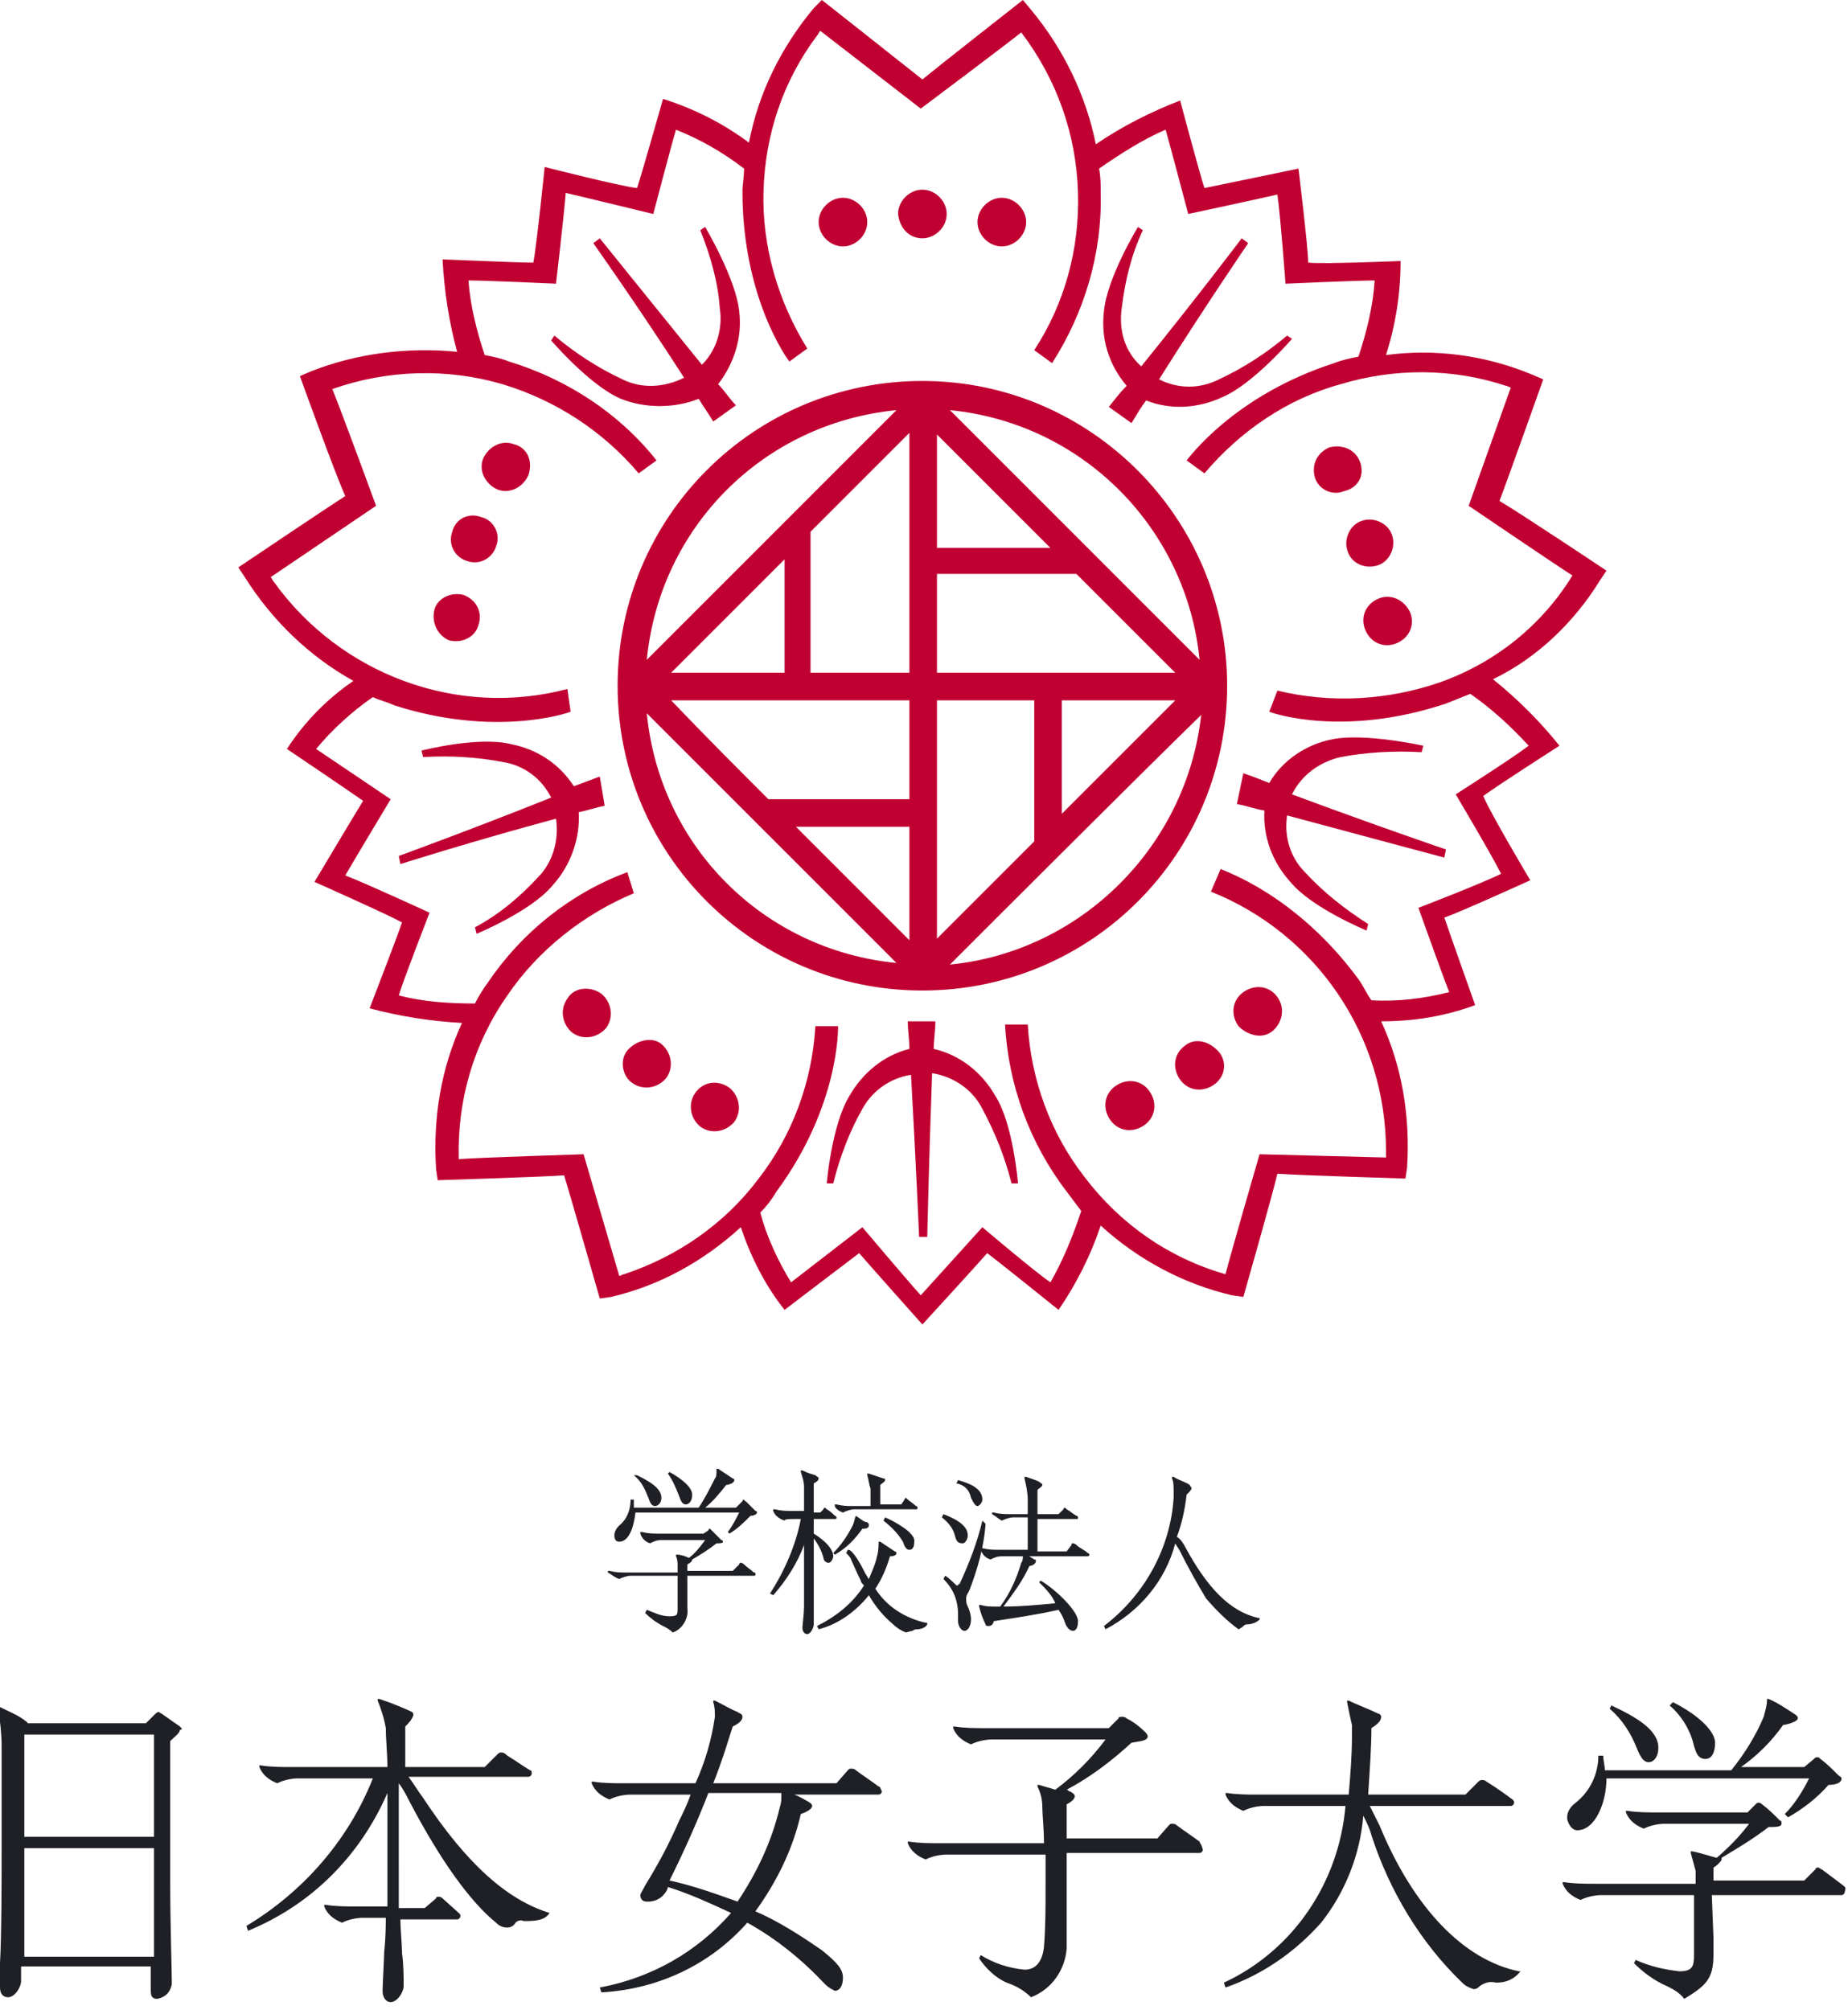 <svg xmlns="http://www.w3.org/2000/svg" viewBox="0 0 114 124">
<path fill="#C10032" d="M56.9,14.7c0.8,0,1.5-0.7,1.5-1.5c0-0.8-0.7-1.5-1.5-1.5c-0.8,0-1.5,0.7-1.5,1.5 C55.5,14.1,56.1,14.7,56.9,14.7C56.9,14.7,56.9,14.7,56.9,14.7"/>
<path fill="#C10032" d="M52,15.2c0.8,0,1.5-0.7,1.5-1.5c0-0.8-0.7-1.5-1.5-1.5c-0.8,0-1.5,0.7-1.5,1.5c0,0,0,0,0,0 C50.5,14.5,51.2,15.2,52,15.2"/>
<path fill="#C10032" d="M61.8,15.2c0.8,0,1.5-0.7,1.5-1.5s-0.7-1.5-1.5-1.5c-0.8,0-1.5,0.7-1.5,1.5 S61,15.2,61.8,15.2"/>
<path fill="#C10032" d="M84.9,34.9c0.8-0.2,1.2-1.1,1-1.8c0,0,0,0,0,0c-0.2-0.8-1.1-1.2-1.8-1 c-0.8,0.2-1.2,1.1-1,1.8C83.3,34.7,84.1,35.1,84.9,34.9C84.9,34.9,84.9,34.9,84.9,34.9"/>
<path fill="#C10032" d="M83.9,28.5c-0.3-0.8-1.1-1.1-1.9-0.9c-0.7,0.3-1.1,1-0.9,1.8c0.2,0.8,1.1,1.2,1.8,0.9 c0,0,0,0,0,0C83.8,30.1,84.2,29.3,83.9,28.5"/>
<path fill="#C10032" d="M85.1,36.9c-0.8,0.3-1.2,1.1-0.9,1.9c0.3,0.8,1.1,1.2,1.9,0.9c0.8-0.3,1.2-1.1,0.9-1.9 C86.7,37.1,85.9,36.6,85.1,36.9"/>
<path fill="#C10032" d="M56.9,23.5c-10.4,0-18.8,8.4-18.8,18.8c0,10.4,8.4,18.8,18.8,18.8s18.8-8.4,18.8-18.8 c0,0,0,0,0,0C75.7,32,67.3,23.5,56.9,23.5 M55.3,25.3L39.9,40.7C40.7,32.5,47.1,26.1,55.3,25.3 M48.4,34.5v7h-7 C42.9,40,46,36.9,48.4,34.5 M39.9,44l15.4,15.4C47.1,58.6,40.7,52.2,39.9,44 M56.1,58c-1.2-1.2-3.5-3.5-7-7h7V58z M56.1,49.3h-8.7 c-1.8-1.8-3.8-3.8-6-6.1v0h14.7V49.3z M56.1,41.5H50v-8.7c0,0,6.1-6.1,6.1-6.1V41.5z M57.8,26.8c1.4,1.4,4.1,4.1,7,7h-7V26.8z M57.8,35.4h8.6c2.5,2.5,4.9,4.9,6.1,6.1H57.8L57.8,35.4z M72.5,43.2c-1.4,1.4-4.2,4.2-7,7v-7L72.5,43.2z M57.8,43.2h6v8.7 c-2.5,2.5-4.8,4.8-6,6L57.8,43.2z M58.6,59.5c3-3,11.8-11.8,15.5-15.4C73.2,52.2,66.7,58.7,58.6,59.5 M58.6,25.3 c8.2,0.8,14.6,7.3,15.4,15.4L58.6,25.3z"/>
<path fill="#C10032" d="M73.1,64.5c-0.7,0.5-0.8,1.4-0.3,2.1c0.5,0.7,1.4,0.8,2.1,0.3c0.7-0.5,0.8-1.4,0.3-2 C74.6,64.2,73.7,64,73.1,64.5"/>
<path fill="#C10032" d="M78.5,63.6c0.6-0.5,0.8-1.4,0.3-2.1c-0.5-0.7-1.4-0.8-2.1-0.3c-0.7,0.5-0.8,1.4-0.3,2.1 C77,63.9,77.9,64.1,78.5,63.6"/>
<path fill="#C10032" d="M68.8,67c-0.7,0.5-0.8,1.4-0.3,2.1c0.5,0.7,1.4,0.8,2.1,0.3c0.7-0.5,0.8-1.4,0.3-2.1 S69.5,66.5,68.8,67L68.8,67"/>
<path fill="#C10032" d="M38.7,64.8c-0.5,0.6-0.3,1.6,0.3,2c0,0,0,0,0,0c0.7,0.5,1.6,0.3,2.1-0.3 c0.5-0.7,0.3-1.6-0.3-2.1S39.2,64.2,38.7,64.8C38.7,64.8,38.7,64.8,38.7,64.8"/>
<path fill="#C10032" d="M42.9,67.4c-0.5,0.7-0.3,1.6,0.3,2.1c0.7,0.5,1.6,0.3,2.1-0.3c0.5-0.7,0.3-1.6-0.3-2.1l0,0 C44.3,66.6,43.4,66.7,42.9,67.4C42.9,67.3,42.9,67.4,42.9,67.4"/>
<path fill="#C10032" d="M35,61.6c-0.5,0.7-0.3,1.6,0.3,2.1c0.7,0.5,1.6,0.3,2.1-0.3c0.5-0.7,0.3-1.6-0.3-2.1 c0,0,0,0,0,0C36.4,60.8,35.4,60.9,35,61.6"/>
<path fill="#C10032" d="M29.7,31.9c-0.8-0.3-1.6,0.1-1.8,0.9c0,0,0,0,0,0c-0.3,0.8,0.2,1.6,0.9,1.8 c0.8,0.3,1.6-0.2,1.8-0.9C30.9,33,30.5,32.1,29.7,31.9"/>
<path fill="#C10032" d="M28.6,36.7c-0.8-0.2-1.6,0.2-1.8,0.9c0,0,0,0,0,0c-0.2,0.8,0.2,1.6,0.9,1.9 c0.8,0.2,1.6-0.2,1.8-0.9c0,0,0,0,0,0C29.8,37.8,29.4,37,28.6,36.7"/>
<path fill="#C10032" d="M31.7,27.4c-0.8-0.3-1.6,0.2-1.9,0.9c-0.3,0.8,0.2,1.6,0.9,1.9c0.8,0.3,1.6-0.2,1.9-0.9 c0,0,0,0,0,0C32.9,28.4,32.5,27.6,31.7,27.4C31.7,27.4,31.7,27.4,31.7,27.4"/>
<path fill="#C10032" d="M57.6,64.7c0-0.6,0.1-1.1,0.1-1.7H56c0,0.6,0.1,1.1,0.1,1.7c-1.6,0.4-2.9,1.5-3.7,2.9 C51.3,69.4,51,73,51,73l0.4,0c0.4-1.6,1-3.2,1.8-4.6c0.6-1.1,1.7-1.9,3-2.1c0.3,5.4,0.5,10,0.5,10h0.5c0,0,0.1-4.6,0.3-10.1 c1.3,0.2,2.5,1,3.1,2.2c0.8,1.5,1.4,3,1.8,4.6l0.4,0c0,0-0.3-3.7-1.4-5.4C60.6,66.2,59.3,65.1,57.6,64.7"/>
<path fill="#C10032" d="M76.3,49.6c0.6,0.1,1.1,0.3,1.7,0.4c-0.1,1.6,0.5,3.2,1.6,4.4c1.3,1.6,4.7,3,4.7,3l0.1-0.4 c-1.4-0.9-2.7-1.9-3.9-3.2c-0.9-0.9-1.3-2.2-1.1-3.5c5.2,1.4,9.7,2.6,9.7,2.6l0.1-0.5c0,0-4.4-1.5-9.5-3.4c0.6-1.2,1.7-2,3-2.3 c1.6-0.3,3.3-0.4,5-0.3l0.1-0.4c0,0-3.6-0.8-5.6-0.4c-1.6,0.3-3.1,1.3-3.9,2.7c-0.5-0.2-1-0.4-1.6-0.6L76.3,49.6z"/>
<path fill="#C10032" d="M98.7,35.8l0.4-0.6c0,0-5.4-3.6-6.6-4.3c0.5-1.3,2.7-7.5,2.7-7.5l-0.7-0.3 c-2.9-1.2-6-1.6-9-1.2c0.6-1.9,0.9-3.8,0.9-5.8c0,0-4.8,0.2-5.7,0.1c0-0.9-0.6-5.8-0.6-5.8s-4.8,1-5.8,1.2c-0.3-0.9-1.5-5.4-1.5-5.4 c-1.8,0.7-3.6,1.6-5.2,2.7c-0.6-3-2-5.9-4-8.3L63.1,0c0,0-5.1,4-6.2,4.9C55.9,4.1,50.7,0,50.7,0l-0.5,0.5c-2,2.4-3.4,5.2-4,8.3 c-1.6-1.2-3.4-2.1-5.3-2.7c0,0-1.3,4.6-1.6,5.5c-1-0.1-5.7-1.3-5.7-1.3s-0.5,4.9-0.7,5.9c-1,0-5.6-0.2-5.6-0.2 c0.1,1.9,0.4,3.9,0.9,5.7c-3.1-0.3-6.2,0.1-9,1.2l-0.7,0.3c0,0,2.2,6.1,2.8,7.4c-1.1,0.7-6.6,4.4-6.6,4.4l0.4,0.6 c1.7,2.7,4,4.9,6.7,6.4c-1.6,1.1-3,2.5-4.1,4.2c0,0,4,2.7,4.7,3.2c-0.5,0.8-3,5-3,5s4.5,2,5.4,2.5c-0.3,0.9-2,5.3-2,5.3 c1.9,0.5,3.8,0.8,5.7,0.9c-1.3,2.8-1.8,5.9-1.6,9l0.1,0.7c0,0,6.5-0.2,7.8-0.3c0.4,1.3,2.2,7.6,2.2,7.6l0.7-0.1c3-0.7,5.7-2.2,8-4.3 c0.6,1.8,1.5,3.6,2.7,5.1c0,0,3.8-2.9,4.6-3.5c0.6,0.7,3.9,4.4,3.9,4.4s3.3-3.6,4-4.4c0.8,0.6,4.4,3.5,4.4,3.5 c1.1-1.6,2-3.4,2.6-5.2c2.3,2.1,5.1,3.6,8.1,4.3l0.7,0.1c0,0,1.8-6.3,2.1-7.6c1.3,0.1,7.9,0.3,7.9,0.3l0.1-0.7 c0.2-3.1-0.3-6.2-1.6-9c2,0,3.9-0.3,5.8-1c0,0-1.6-4.5-1.9-5.4c0.9-0.3,5.3-2.3,5.3-2.3s-2.5-4.2-2.9-5.2c0.8-0.6,4.7-3.1,4.7-3.1 c-1.2-1.5-2.6-2.9-4.1-4.1C94.8,40.6,97.1,38.4,98.7,35.8 M88.8,42.1c-3.2,1.1-6.7,1.3-10,0.5h0l-0.5,1.3c0.2,0.1,4.6,1.6,10.9-0.5 c0.5-0.2,1-0.4,1.5-0.6c1.3,0.9,2.5,2,3.6,3.2c-0.9,0.7-4.5,3-4.5,3s2.2,3.7,2.8,4.9c-1.2,0.6-5.1,2.1-5.1,2.1s1.5,4.2,1.9,5.2 c-1.6,0.4-3.2,0.6-4.8,0.5c-0.3-0.4-0.5-0.9-0.8-1.3c-3.9-5.3-8.4-6.7-8.5-6.8L74.7,55c6.5,2.6,10.8,8.9,10.8,16c0,0.1,0,0.3,0,0.4 l-7.8-0.2c0,0-1.8,6.2-2.1,7.4c-3.5-1-6.5-3.1-8.7-6c-2.1-2.7-3.3-6-3.5-9.4v0l-1.4,0c0.2,3.7,1.5,7.3,3.8,10.3 c0.3,0.4,0.6,0.8,0.9,1.2c-0.5,1.5-1.1,3-1.9,4.4c-0.9-0.6-4.2-3.4-4.2-3.4s-2.9,3.2-3.8,4.2c-0.9-1-3.6-4.2-3.6-4.2 s-3.5,2.7-4.4,3.4c-0.8-1.3-1.5-2.8-1.9-4.3c0.4-0.4,0.7-0.8,1-1.3c3.9-5.3,3.8-10.1,3.8-10.2l-1.4,0c-0.2,3.4-1.4,6.7-3.5,9.4 c-2.1,2.8-5,4.8-8.3,5.9c-0.1,0-0.2,0.1-0.3,0.1c0,0-2.2-7.5-2.2-7.5s-6.4,0.2-7.7,0.3c-0.1-3.6,0.9-7.1,3-10.1 c1.9-2.8,4.7-5,7.8-6.3h0l-0.4-1.3c-3.5,1.3-6.5,3.7-8.6,6.8c-0.3,0.4-0.6,0.9-0.8,1.3c-1.6,0-3.2-0.1-4.7-0.5 c0.3-1,1.9-5.1,1.9-5.1s-3.9-1.8-5.2-2.3c0.7-1.2,2.8-4.7,2.8-4.7s-3.7-2.5-4.6-3.1c1-1.2,2.2-2.3,3.5-3.2c0.4,0.2,0.9,0.3,1.3,0.5 c6.2,2,10.7,0.5,10.9,0.4L35,42.5c-6.8,1.8-14-0.9-18.1-6.6c-0.1-0.1-0.1-0.2-0.2-0.3c0,0,6.5-4.4,6.5-4.4s-2.2-6-2.7-7.2 c3.4-1.2,7.1-1.3,10.5-0.3c3.3,1,6.2,2.9,8.4,5.5l0,0l1.1-0.8c-2.3-2.9-5.5-5-9.1-6.1c-0.5-0.2-1-0.3-1.5-0.4 c-0.5-1.5-0.9-3.1-1-4.6c1.1,0,5.4,0.2,5.4,0.2s0.5-4.3,0.6-5.6c1.3,0.3,5.4,1.3,5.4,1.3S41.4,9,41.7,8c1.5,0.6,2.9,1.4,4.2,2.4 c0,0.5-0.1,1-0.1,1.4c0,6.6,2.8,10.4,2.9,10.5l1.1-0.8c-1.8-2.9-2.8-6.3-2.7-9.7c0.1-3.5,1.2-6.8,3.3-9.6c0.1-0.1,0.1-0.2,0.2-0.3 c0,0,6.2,4.8,6.2,4.8S62,2.8,63,2c2.2,2.9,3.4,6.3,3.5,9.9c0.1,3.4-0.8,6.8-2.7,9.7l0,0l1.1,0.8c2-3.1,3.1-6.8,3-10.5 c0-0.5,0-1-0.1-1.5c1.3-0.9,2.7-1.8,4.1-2.4c0-0.1,1.4,5.2,1.4,5.2s4.2-0.9,5.5-1.2c0.2,1.4,0.5,5.5,0.5,5.5s4.4-0.2,5.5-0.2 c-0.1,1.6-0.5,3.2-1,4.7c-0.5,0.1-1,0.2-1.5,0.4c-6.2,2-9,5.9-9.1,6l1.1,0.8c2.2-2.6,5.1-4.6,8.4-5.5c3.3-1,6.9-1,10.2,0.1 c0.1,0,0.2,0.1,0.3,0.1c0,0-2.6,7.3-2.6,7.3s5.3,3.6,6.4,4.3C95.1,38.6,92.2,40.9,88.8,42.1"/>
<path fill="#C10032" d="M68.4,25.1l1.4,1c0.3-0.5,0.6-1,0.9-1.4c1.5,0.6,3.2,0.5,4.7-0.2c1.9-0.8,4.3-3.6,4.3-3.6 l-0.3-0.2c-1.3,1.1-2.7,2-4.2,2.7c-1.2,0.6-2.5,0.6-3.7,0c2.9-4.6,5.5-8.4,5.5-8.4l-0.4-0.3c0,0-2.8,3.7-6.2,7.9 c-1-0.9-1.4-2.2-1.2-3.6c0.2-1.7,0.6-3.3,1.3-4.8L70.2,14c0,0-1.9,3.1-2.1,5.2c-0.2,1.7,0.3,3.3,1.4,4.6 C69.1,24.2,68.8,24.6,68.4,25.1"/>
<path fill="#C10032" d="M43.1,24.6c0.3,0.5,0.6,0.9,0.9,1.4l1.4-1c-0.4-0.4-0.7-0.9-1.1-1.3c1-1.3,1.5-2.9,1.3-4.5 c-0.2-2-2.1-5.2-2.1-5.2l-0.3,0.2c0.6,1.5,1.1,3.2,1.2,4.8c0.2,1.3-0.2,2.6-1.1,3.5c-3.4-4.2-6.3-7.8-6.3-7.8L36.6,15 c0,0,2.7,3.8,5.6,8.3c-1.2,0.6-2.6,0.7-3.8,0.1c-1.5-0.7-2.9-1.6-4.2-2.7L34,21c0,0,2.4,2.8,4.3,3.6C39.8,25.2,41.6,25.2,43.1,24.6" />
<path fill="#C10032" d="M37,47.9l-1.6,0.6c-0.9-1.4-2.3-2.3-3.9-2.6c-2-0.5-5.5,0.4-5.5,0.4l0.1,0.4 c1.7-0.1,3.3,0,4.9,0.3c1.3,0.2,2.4,1,3,2.2c-5,2-9.4,3.6-9.4,3.6l0.1,0.5c0,0,4.4-1.4,9.6-2.8c0.2,1.3-0.2,2.7-1.1,3.6 c-1.1,1.2-2.4,2.3-3.9,3.1l0.1,0.4c0,0,3.4-1.4,4.7-3c1.1-1.2,1.7-2.9,1.6-4.5c0.5-0.1,1.1-0.3,1.6-0.4L37,47.9z"/>
<path fill="#1E2025" d="M11.1,106.5c-0.3-0.2-0.7-0.5-1-0.7c-0.1-0.1-0.2-0.1-0.3-0.2c-0.1,0-0.2,0.1-0.3,0.2 L9,106.3H1.7c0-0.1-0.1-0.1-0.2-0.2c-0.4-0.3-0.9-0.5-1.5-0.8l-0.1,0l0,0.1c0.1,0.8,0.2,1.5,0.2,2.3v6.1c0,2,0,5.6-0.1,7.3 c0,0.6,0,1.2,0,1.5c0,0.4,0.2,0.6,0.5,0.6c0.4,0,0.8-0.6,0.8-1v-0.9h8v1.4c0,0.3,0,0.6,0.4,0.6c0.5-0.1,0.8-0.4,0.9-0.9 c0-0.8-0.1-3.8-0.1-6.1c0-1,0-6.5,0-8.9c0.3-0.3,0.6-0.5,0.6-0.7C11.3,106.7,11.2,106.6,11.1,106.5 M9.5,120.7h-8V114h8L9.5,120.7z M9.5,113.3h-8V107h8L9.5,113.3z"/>
<path fill="#1E2025" d="M26.1,110.9c-0.3-0.4-0.6-0.9-0.9-1.3h7.4c0.1,0,0.2-0.1,0.2-0.2c0-0.1,0-0.2-0.1-0.2l0,0 c-0.5-0.3-0.9-0.6-1.4-0.9c-0.2-0.2-0.3-0.2-0.4-0.2c-0.1,0-0.2,0.1-0.2,0.1l-0.8,0.8h-4.9c0-0.9,0-1.7,0-2.5 c0.2-0.2,0.4-0.4,0.5-0.7c0-0.2-0.1-0.2-0.3-0.3c-0.9-0.4-1.5-0.6-1.8-0.7l-0.1,0l0,0.1c0.2,0.5,0.4,1.1,0.5,1.7 c0,0.7,0.1,1.6,0.1,2.4H18c-0.6,0-1.3,0-1.9-0.1l-0.1,0l0,0.1c0.2,0.5,0.6,0.8,1.1,1l0,0l0,0c0.4-0.2,0.9-0.3,1.3-0.3H23 c-1.5,3.8-4.3,7-7.8,9.1l0,0l0.1,0.3l0,0c3.9-1.6,6.9-4.6,8.6-8.5v7h-1.9c-0.6,0-1.3,0-1.9-0.1l-0.1,0l0,0.1c0.2,0.5,0.6,0.8,1.1,1 l0,0l0,0c0.4-0.2,0.9-0.3,1.3-0.3h1.4c0,0.3,0,1.2-0.1,2.1c0,0.3-0.1,2.1-0.1,2.4c0,0.4,0.2,0.7,0.5,0.7c0.4,0,0.8-0.6,0.8-1 c0-0.4,0-1.4-0.1-2v-0.1c0-0.4-0.1-1.4-0.1-2h3.5c0.1,0,0.2-0.1,0.2-0.2c0-0.1,0-0.1-0.1-0.2l-1-0.9c-0.1-0.1-0.2-0.1-0.3-0.1 c0,0-0.1,0-0.1,0.1l-0.7,0.6h-1.6V110c0.3,0.4,0.5,0.8,0.7,1.2c1.9,3.6,3.7,6.1,5.3,7.4c0.2,0.2,0.4,0.3,0.7,0.3 c0.2,0,0.4-0.1,0.5-0.3c0.1-0.1,0.3-0.2,0.5-0.1c0.6,0,1.3,0,1.6-0.5l0,0l0,0C31.3,117.2,28.8,115,26.1,110.9"/>
<path fill="#1E2025" d="M54.2,110.2c-0.4-0.3-1-0.7-1.4-1l0,0c-0.1-0.1-0.2-0.1-0.3-0.1s-0.1,0-0.2,0.1l-0.7,0.8 h-7.6c0.6-1.5,1-2.9,1.2-3.5c0.2-0.1,0.6-0.3,0.6-0.6c0-0.2-0.2-0.2-0.3-0.3c-0.3-0.1-0.8-0.4-1.4-0.7l-0.1,0l0,0.1 c0.1,0.3,0.1,0.6,0.1,0.9c-0.2,1.4-0.6,2.8-1.2,4.1h-4.4c-0.6,0-1.3,0-1.9-0.1l-0.1,0l0,0.1c0.2,0.5,0.6,0.8,1.1,1l0,0l0,0 c0.4-0.2,0.9-0.3,1.3-0.3h3.7c-0.2,0.6-0.5,1.2-0.7,1.6c-0.6,1.4-1.3,2.7-2.1,4c-0.2,0.4-0.3,0.5-0.3,0.6c0,0.2,0.1,0.4,0.4,0.4 c0,0,0,0,0.1,0c0.4,0,0.8-0.2,1-0.5c0.1-0.1,0.2-0.3,0.2-0.4c1.3,0.4,2.6,1,3.9,1.6c-2.1,2.4-4.9,4-8.1,4.6l0,0l0.1,0.3h0 c3.5-0.2,6.7-1.7,9-4.3c1.8,1,3.4,2.3,4.8,3.8c0.2,0.2,0.4,0.3,0.6,0.4c0.3,0,0.5-0.3,0.5-0.8c0-0.5-0.3-0.9-1.3-1.7 c-1.3-0.9-2.7-1.8-4.1-2.4c1.3-1.8,2.3-3.8,2.8-6c0.3-0.1,0.7-0.3,0.7-0.5c0-0.1-0.1-0.2-0.3-0.3c-0.2-0.1-0.5-0.3-0.8-0.4h5.2 c0.1,0,0.2-0.1,0.2-0.2C54.3,110.3,54.3,110.2,54.2,110.2 M48.1,111.5c-0.5,2.1-1.4,4-2.6,5.8c-1.4-0.5-2.8-1-4.2-1.3 c0.9-1.8,1.7-3.6,2.4-5.4h4.5c0,0.1,0,0.2,0,0.3C48.2,111,48.2,111.2,48.1,111.5"/>
<path fill="#1E2025" d="M74,113.6c-0.4-0.3-1-0.7-1.4-1l0,0c-0.1-0.1-0.2-0.1-0.3-0.1s-0.1,0-0.2,0.1l-0.7,0.8h-5.6 c0-0.8,0-1.9,0-2.1c0.2-0.1,0.5-0.3,0.5-0.5c0-0.1-0.1-0.2-0.3-0.3c-0.1,0-0.1-0.1-0.2-0.1c1.5-0.8,2.8-1.8,4-2.9 c0.5-0.1,1-0.1,1-0.4c0-0.1-0.1-0.2-0.2-0.3c-0.3-0.3-0.7-0.6-1.1-0.8c-0.1-0.1-0.2-0.1-0.3-0.1c-0.1,0-0.2,0-0.2,0.1l-0.6,0.6h-7.6 c-0.6,0-1.3,0-1.9-0.1l-0.1,0l0,0.1c0.2,0.5,0.6,0.8,1.1,1l0,0l0,0c0.4-0.2,0.9-0.3,1.3-0.3h7c-0.9,1.2-1.9,2.2-3.1,3.1 c-0.3-0.1-0.7-0.2-1-0.3l-0.1,0l0,0.1c0.2,0.4,0.3,0.8,0.3,1.3c0,0.4,0.1,1.3,0.1,2.2H58c-0.6,0-1.3,0-1.9-0.1l-0.1,0l0,0.1 c0.2,0.5,0.6,0.8,1.1,1l0,0l0,0c0.4-0.2,0.9-0.3,1.3-0.3h6.1c0,0.8,0,1.5,0,1.9c0,1.3,0,2.6-0.1,3.8c-0.1,0.9-0.5,1.4-1.2,1.4 c-1-0.1-1.9-0.4-2.7-0.9l0,0l-0.1,0.2l0,0c0.4,0.6,1,1.2,1.7,1.5c0.6,0.2,1.1,0.5,1.5,0.9l0,0l0,0c1.3-0.5,2.1-1.7,2.2-3 c0-0.7,0-2,0-3.9c0-0.6,0-1.7,0-2h8.2c0.1,0,0.2-0.1,0.2-0.2C74.1,113.7,74,113.7,74,113.6"/>
<path fill="#1E2025" d="M85.1,112.6c-0.2-0.4-0.4-0.8-0.6-1.2h8.7c0.1,0,0.2-0.1,0.2-0.2c0-0.1,0-0.1-0.1-0.2 c-0.4-0.3-1.1-0.8-1.6-1.1c-0.1-0.1-0.2-0.1-0.3-0.1c-0.1,0-0.2,0.1-0.2,0.1l-0.8,0.8h-6c0.1-1.6,0.2-2.9,0.2-4.1 c0.3-0.2,0.6-0.4,0.6-0.7c0-0.1-0.1-0.2-0.2-0.2c-0.6-0.3-1.2-0.5-1.8-0.8l-0.1,0l0,0.1c0.1,0.5,0.2,1,0.3,1.4c0,0.2,0,0.4,0,0.7 c0,1.2-0.1,2.4-0.2,3.6h-5.6c-0.6,0-1.3,0-1.9-0.1l-0.1,0l0,0.1c0.2,0.5,0.6,0.8,1.1,1l0,0l0,0c0.4-0.2,0.9-0.3,1.3-0.3h5 c-0.4,4.7-3.2,8.9-7.5,10.9l0,0l0.1,0.3l0,0c2.3-0.8,4.3-2.2,5.9-4c1.5-1.9,2.4-4.2,2.6-6.6c0.2,0.4,0.4,0.8,0.5,1.2 c1.1,3.4,3,6.6,5.6,9.1c0.2,0.2,0.4,0.3,0.7,0.4c0.2,0,0.3-0.1,0.4-0.2c0.3-0.2,0.6-0.3,1-0.2c0.6,0,1.1-0.2,1.5-0.7l0,0l-0.1,0 C90.3,120.9,87.2,117.7,85.1,112.6"/>
<path fill="#1E2025" d="M101,107.9c0.2,0.5,0.4,0.8,0.7,0.8c0.3,0,0.6-0.3,0.6-0.9c0-1.1-1.4-1.9-2.9-2.6l0,0 l-0.1,0.2l0,0C100.1,106.1,100.6,106.9,101,107.9"/>
<path fill="#1E2025" d="M104.5,107.7c0.1,0.3,0.2,0.8,0.7,0.8c0.4,0,0.6-0.4,0.6-1c0-0.7-1-1.7-2.6-2.5l0,0l-0.2,0.2 l0,0C103.8,105.9,104.3,106.8,104.5,107.7"/>
<path fill="#1E2025" d="M97.3,112.9c1.1,0,1.8-1.7,1.8-3.2h12.5c-0.4,0.8-0.9,1.6-1.5,2.2l0,0l0.2,0.2l0,0 c0.9-0.5,1.8-1.2,2.5-2c0.4,0,0.8-0.1,0.8-0.4c0-0.1-0.1-0.1-0.2-0.2c-0.4-0.4-0.7-0.7-1.1-1c-0.1-0.1-0.1-0.1-0.2-0.1 c-0.1,0-0.1,0-0.2,0.1l-0.6,0.5h-3.9c1-0.7,1.9-1.6,2.6-2.6c0.2,0,0.9-0.2,0.9-0.4c0-0.1,0-0.1-0.1-0.2c-0.6-0.4-1.2-0.8-1.7-1 l-0.1,0v0.1c0,0.3-0.1,0.6-0.2,1c-0.5,1.2-1.2,2.3-2,3.3h-7.8c0-0.3-0.1-0.6-0.1-0.9v0l-0.3,0v0c0,1.1-0.5,2.2-1.4,2.9 c-0.4,0.3-0.6,0.7-0.5,1.1C96.8,112.6,97,112.9,97.3,112.9"/>
<path fill="#1E2025" d="M113.7,116.3c-0.4-0.3-0.8-0.6-1.2-0.9l0,0c-0.1-0.1-0.2-0.1-0.3-0.2c-0.1,0-0.2,0-0.2,0.1 l-0.7,0.7h-5.6l0-0.8c0.2-0.1,0.5-0.4,0.5-0.5c0,0,0,0,0-0.1c1-0.6,2-1.2,2.9-1.9c0.4,0,0.8,0,0.8-0.2c0-0.1,0-0.2-0.1-0.2 c-0.4-0.4-0.7-0.7-1.1-1c-0.1-0.1-0.2-0.1-0.2-0.1c-0.1,0-0.1,0-0.2,0.1l-0.5,0.5h-5.5c-0.6,0-1.3,0-1.9-0.1l-0.1,0l0,0.1 c0.2,0.5,0.6,0.8,1.1,1l0,0l0,0c0.4-0.2,0.9-0.3,1.3-0.3h5.2c-0.6,0.8-1.3,1.5-2,2.1c-0.4-0.1-1-0.3-1.5-0.4l-0.1,0l0,0.1 c0.1,0.4,0.2,0.7,0.3,1.1v0.8h-6.2c-0.6,0-1.3,0-1.9-0.1l-0.1,0l0,0.1c0.2,0.5,0.6,0.8,1.1,1l0,0l0,0c0.4-0.2,0.9-0.3,1.3-0.3h5.7 v3.7c0,0.7-0.1,1-0.9,1c-0.9-0.1-1.8-0.3-2.7-0.7l0,0l-0.1,0.2l0,0c0.6,0.6,1.3,1.1,2,1.4c0.4,0.2,0.8,0.4,1.1,0.8l0,0l0,0 c1.3-0.8,1.8-1.2,1.8-2.7c0-0.2,0-0.4,0-1.1l-0.1-2.6h8c0.1,0,0.2-0.1,0.2-0.2c0,0,0,0,0,0C113.9,116.4,113.8,116.4,113.7,116.3"/>
<path fill="#1E2025" d="M41.9,92.3c0.1,0.3,0.2,0.5,0.4,0.5c0.2,0,0.4-0.2,0.4-0.6c0-0.4-0.5-0.9-1.4-1.4l0,0 l-0.1,0.1l0,0C41.5,91.3,41.7,91.8,41.9,92.3"/>
<path fill="#1E2025" d="M38.2,97.4L38.2,97.4L38.2,97.4c0.2-0.1,0.5-0.2,0.7-0.2h2.9v2c0,0.4,0,0.5-0.5,0.5 c-0.5,0-0.9-0.2-1.4-0.4l0,0l-0.1,0.2l0,0c0.3,0.3,0.7,0.6,1.1,0.8c0.2,0.1,0.4,0.2,0.6,0.4l0,0l0,0c0.6-0.2,1-0.9,0.9-1.5 c0-0.1,0-0.2,0-0.6l0-1.4h4.1c0.1,0,0.1,0,0.1-0.1c0,0,0,0,0,0c0-0.1,0-0.1-0.1-0.1c-0.2-0.2-0.4-0.3-0.6-0.5l0,0 c0,0-0.1-0.1-0.2-0.1c0,0-0.1,0-0.1,0.1l-0.4,0.4h-2.8l0-0.4c0.2-0.1,0.3-0.2,0.3-0.3c0,0,0,0,0,0c0.5-0.3,1-0.6,1.5-1 c0.2,0,0.4,0,0.4-0.1c0,0,0-0.1-0.1-0.1c-0.2-0.2-0.4-0.4-0.6-0.6c0,0-0.1-0.1-0.1-0.1c0,0-0.1,0-0.1,0.1l-0.3,0.2h-2.8 c-0.3,0-0.6,0-1-0.1l-0.1,0l0,0.1c0.1,0.3,0.3,0.5,0.6,0.6l0,0l0,0c0.2-0.1,0.4-0.2,0.7-0.2h2.7c-0.3,0.4-0.6,0.8-1,1.1 c-0.2-0.1-0.5-0.2-0.7-0.2l-0.1,0l0,0.1c0.1,0.2,0.1,0.4,0.1,0.6v0.4h-3.2c-0.3,0-0.6,0-1-0.1l-0.1,0l0,0.1 C37.7,97.1,37.9,97.3,38.2,97.4"/>
<path fill="#1E2025" d="M40,92.4c0.1,0.3,0.2,0.5,0.4,0.5c0.2,0,0.4-0.2,0.4-0.5c0-0.6-0.7-1-1.5-1.4l0,0L39.1,91 l0,0C39.6,91.4,39.8,91.9,40,92.4"/>
<path fill="#1E2025" d="M38.2,95.1c0.6,0,0.9-0.9,1-1.8h6.4c-0.2,0.4-0.4,0.8-0.7,1.2l0,0l0.1,0.1l0,0 c0.5-0.3,0.9-0.7,1.3-1.1c0.2,0,0.4-0.1,0.4-0.2c0,0,0-0.1-0.1-0.1c-0.2-0.2-0.4-0.4-0.6-0.6c0,0-0.1,0-0.1-0.1c0,0-0.1,0-0.1,0.1 L45.4,93h-1.9c0.5-0.4,0.9-0.9,1.3-1.4c0.1,0,0.5-0.1,0.5-0.3c0,0,0-0.1-0.1-0.1c-0.3-0.2-0.6-0.4-0.9-0.6l-0.1,0v0.1 c0,0.2,0,0.4-0.1,0.5c-0.3,0.6-0.6,1.2-1,1.8h-4c0-0.2,0-0.3,0-0.5v0l-0.2,0v0c0,0.6-0.2,1.2-0.7,1.6c-0.2,0.2-0.3,0.4-0.3,0.6 C37.9,94.8,37.9,95.1,38.2,95.1"/>
<path fill="#1E2025" d="M56.3,100.6c0.1-0.1,0.2-0.1,0.3-0.1c0.2,0,0.5-0.1,0.6-0.3l0-0.1l-0.1,0 c-1.3-0.3-2.4-1-3.1-2.1c0.4-0.6,0.7-1.3,0.9-2c0.3,0,0.4-0.1,0.4-0.2c0,0,0-0.1-0.1-0.1c-0.3-0.2-0.6-0.4-0.9-0.6l-0.1,0V95 c0,0.3,0,0.7-0.1,1c-0.1,0.5-0.3,0.9-0.5,1.4c-0.1-0.1-0.1-0.2-0.2-0.3l0,0c-0.2-0.4-0.4-0.8-0.7-1.2c-0.1-0.1-0.2-0.3-0.4-0.3l0,0 l-0.1,0.2l0,0c0.1,0.1,0.3,0.3,0.3,0.4c0.1,0.2,0.3,0.7,0.6,1.3c0,0.1,0.1,0.2,0.2,0.3c-0.7,1.1-1.7,1.9-2.9,2.5l0,0l0.1,0.2l0,0 c1.2-0.3,2.3-1.1,3.1-2.1c0.4,0.7,0.9,1.3,1.5,1.8c0.2,0.2,0.5,0.4,0.8,0.5C56.2,100.6,56.3,100.6,56.3,100.6"/>
<path fill="#1E2025" d="M52,93.3L52,93.3L52,93.3c0.2-0.1,0.5-0.2,0.7-0.2h3.8c0.1,0,0.1,0,0.1-0.1c0,0,0,0,0,0 c0,0,0-0.1-0.1-0.1c-0.2-0.2-0.4-0.3-0.5-0.4c0,0-0.1-0.1-0.1-0.1c0,0-0.1,0-0.1,0.1l-0.2,0.3h-1.3v-0.7c0-0.2,0-0.3,0-0.5 c0.1-0.1,0.3-0.2,0.3-0.3c0-0.1,0-0.1-0.1-0.1c-0.3-0.1-0.6-0.2-0.9-0.3l-0.1,0l0,0.1c0.1,0.3,0.1,0.6,0.2,0.8c0,0.2,0,0.3,0,0.5 v0.6h-1.1c-0.3,0-0.6,0-1-0.1l-0.1,0l0,0.1C51.5,93,51.7,93.2,52,93.3"/>
<path fill="#1E2025" d="M54.6,93.6l-0.1,0.2l0,0c0.5,0.4,0.9,0.8,1.2,1.3l0,0c0.1,0.3,0.2,0.5,0.4,0.5 c0.3,0,0.3-0.4,0.3-0.5C56.5,94.6,55.3,93.9,54.6,93.6L54.6,93.6z"/>
<path fill="#1E2025" d="M52.8,93.5L52.8,93.5L52.8,93.5c-0.1,0.2-0.1,0.4-0.2,0.6c-0.3,0.6-0.7,1.2-1.2,1.7l0,0 l0.1,0.1l0,0c0.7-0.4,1.2-0.9,1.7-1.6c0.1,0,0.4,0,0.4-0.2c0-0.1,0-0.1-0.1-0.2C53.3,93.9,53.1,93.7,52.8,93.5"/>
<path fill="#1E2025" d="M47.7,98.4c0.8-0.9,1.5-2,1.9-3.1v2c0,0.8,0,1.4,0,1.8s-0.1,1.2-0.1,1.3 c0,0.2,0.1,0.4,0.3,0.4c0.2,0,0.4-0.4,0.4-0.6c0-0.2,0-1.1,0-1.2c0-0.3,0-1.3,0-1.8v-2.3c0.3,0.4,0.5,0.8,0.6,1.2 c0,0.2,0.2,0.3,0.3,0.3c0.2,0,0.3-0.3,0.3-0.4c0-0.4-0.4-0.9-1.2-1.4v-0.9h1.3c0.1,0,0.1,0,0.1-0.1c0,0,0-0.1-0.1-0.1 c-0.1-0.1-0.3-0.3-0.5-0.4c0,0-0.1-0.1-0.1-0.1c0,0-0.1,0-0.1,0.1l-0.2,0.2h-0.4c0-0.7,0-1.3,0-1.8c0.2-0.1,0.3-0.2,0.3-0.3 c0-0.1-0.1-0.1-0.2-0.2l0,0c-0.3-0.1-0.4-0.1-0.8-0.3l-0.1,0l0,0.1c0.1,0.3,0.2,0.6,0.2,0.9c0,0.4,0,0.9,0,1.5h-0.8 c-0.3,0-0.6,0-1-0.1l-0.1,0l0,0.1c0.1,0.3,0.4,0.5,0.7,0.6l0,0l0,0c0-0.1,0.3-0.1,0.6-0.1h0.4c-0.3,1.6-1,3.2-1.9,4.6l0,0L47.7,98.4 L47.7,98.4z"/>
<path fill="#1E2025" d="M61.8,93.8L61.8,93.8L61.8,93.8c0.2-0.1,0.5-0.2,0.7-0.2h0.9v2h-1.8c-0.3,0-0.6,0-1-0.1 l-0.1,0l0,0.1c0.1,0.3,0.3,0.5,0.6,0.6l0,0l0,0c0.2-0.1,0.4-0.2,0.7-0.2h1.3c0,0.1,0,0.3-0.1,0.4c-0.3,1-0.7,1.9-1.3,2.7h-0.3 c-0.3,0-0.6,0-0.9-0.1l-0.1,0l0,0.1c0.1,0.4,0.2,0.7,0.4,1.1c0,0.1,0.1,0.1,0.2,0.1c0.2,0,0.3-0.2,0.3-0.3c1.3-0.2,2.7-0.4,4-0.7 c0.2,0.3,0.3,0.5,0.4,0.8c0.1,0.3,0.3,0.5,0.5,0.5c0.1,0,0.3-0.1,0.3-0.6c0-0.6-1.3-1.9-2.3-2.5l0,0l-0.1,0.1l0,0 c0.4,0.4,0.8,0.8,1,1.3c-1.1,0.1-2.1,0.2-3.2,0.2c0.6-0.8,1.2-1.6,1.6-2.5c0.1,0,0.4-0.1,0.4-0.3c0-0.1,0-0.1-0.1-0.1 c-0.1-0.1-0.2-0.1-0.3-0.2h3.6c0.1,0,0.1-0.1,0.1-0.1c0,0,0-0.1-0.1-0.1c-0.2-0.2-0.5-0.3-0.7-0.5c0,0-0.1-0.1-0.2-0.1 c-0.1,0-0.1,0-0.1,0.1l-0.3,0.4H64v-2h2.4c0.1,0,0.1,0,0.1-0.1c0,0,0-0.1-0.1-0.1c-0.2-0.1-0.4-0.3-0.6-0.4 c-0.1-0.1-0.1-0.1-0.1-0.1c0,0-0.1,0-0.1,0.1l-0.3,0.3H64v-1c0-0.1,0-0.3,0-0.5c0.1-0.1,0.3-0.2,0.3-0.3c0-0.1-0.1-0.1-0.2-0.2 c-0.2-0.1-0.5-0.2-0.8-0.3l-0.1,0l0,0.1c0.1,0.4,0.2,0.9,0.2,1.3v0.9h-1.1c-0.3,0-0.6,0-1-0.1l-0.1,0l0,0.1 C61.4,93.5,61.6,93.7,61.8,93.8"/>
<path fill="#1E2025" d="M58.9,94.7c0.1,0.4,0.2,0.5,0.5,0.5c0.1,0,0.3-0.2,0.3-0.5c0-0.7-1-1.1-1.5-1.3l0,0l-0.1,0.2 l0,0C58.5,93.9,58.8,94.3,58.9,94.7"/>
<path fill="#1E2025" d="M59.9,92.4c0.2,0.4,0.3,0.5,0.4,0.5c0.1,0,0.3-0.2,0.3-0.4c0-0.7-0.8-1-1.5-1.2l0,0l-0.1,0.2 l0,0C59.5,91.6,59.8,91.9,59.9,92.4"/>
<path fill="#1E2025" d="M60.6,93.8c-0.3,1.3-0.8,2.6-1.4,3.9c0,0-0.1,0-0.1,0.1c-0.1,0-0.1,0-0.2-0.1 c-0.1-0.1-0.4-0.4-0.6-0.5l0,0l-0.1,0.2l0,0c0.6,0.6,0.9,1.3,0.9,2.2c0,0.1,0,0.1,0,0.2c0,0.1,0,0.1,0,0.2c0,0.3,0.2,0.6,0.4,0.6 c0.2,0,0.4-0.3,0.4-0.7c0-0.3-0.1-0.6-0.2-0.8l0,0c-0.1-0.2-0.1-0.3-0.1-0.5c0-0.2,0.1-0.3,0.2-0.5c0.5-1.3,0.9-2.7,1-4.1v0 L60.6,93.8L60.6,93.8z"/>
<path fill="#1E2025" d="M76.4,100.5c0.1,0,0.1-0.1,0.2-0.1c0.1-0.1,0.2-0.2,0.3-0.2c0.3,0,0.6-0.1,0.8-0.3l0-0.1 l-0.1,0c-1.7-0.4-3.1-1.8-4.5-4.4c-0.1-0.2-0.3-0.5-0.5-0.6c0.3-0.8,0.5-1.7,0.6-2.6c0.2-0.2,0.3-0.3,0.3-0.4c0-0.1-0.1-0.1-0.1-0.2 c-0.3-0.2-0.7-0.3-1-0.5l-0.1,0l0,0.1c0.1,0.2,0.1,0.5,0.1,0.8c0,0.1,0,0.3,0,0.4c-0.2,3.1-1.8,6-4.3,7.9l0,0l0.1,0.2l0,0 c2.1-1.1,3.7-3,4.3-5.3c0.1,0.2,0.2,0.3,0.3,0.5c0.5,1,1,1.9,1.6,2.9C75,99.3,75.7,100,76.4,100.5"/>
</svg>
